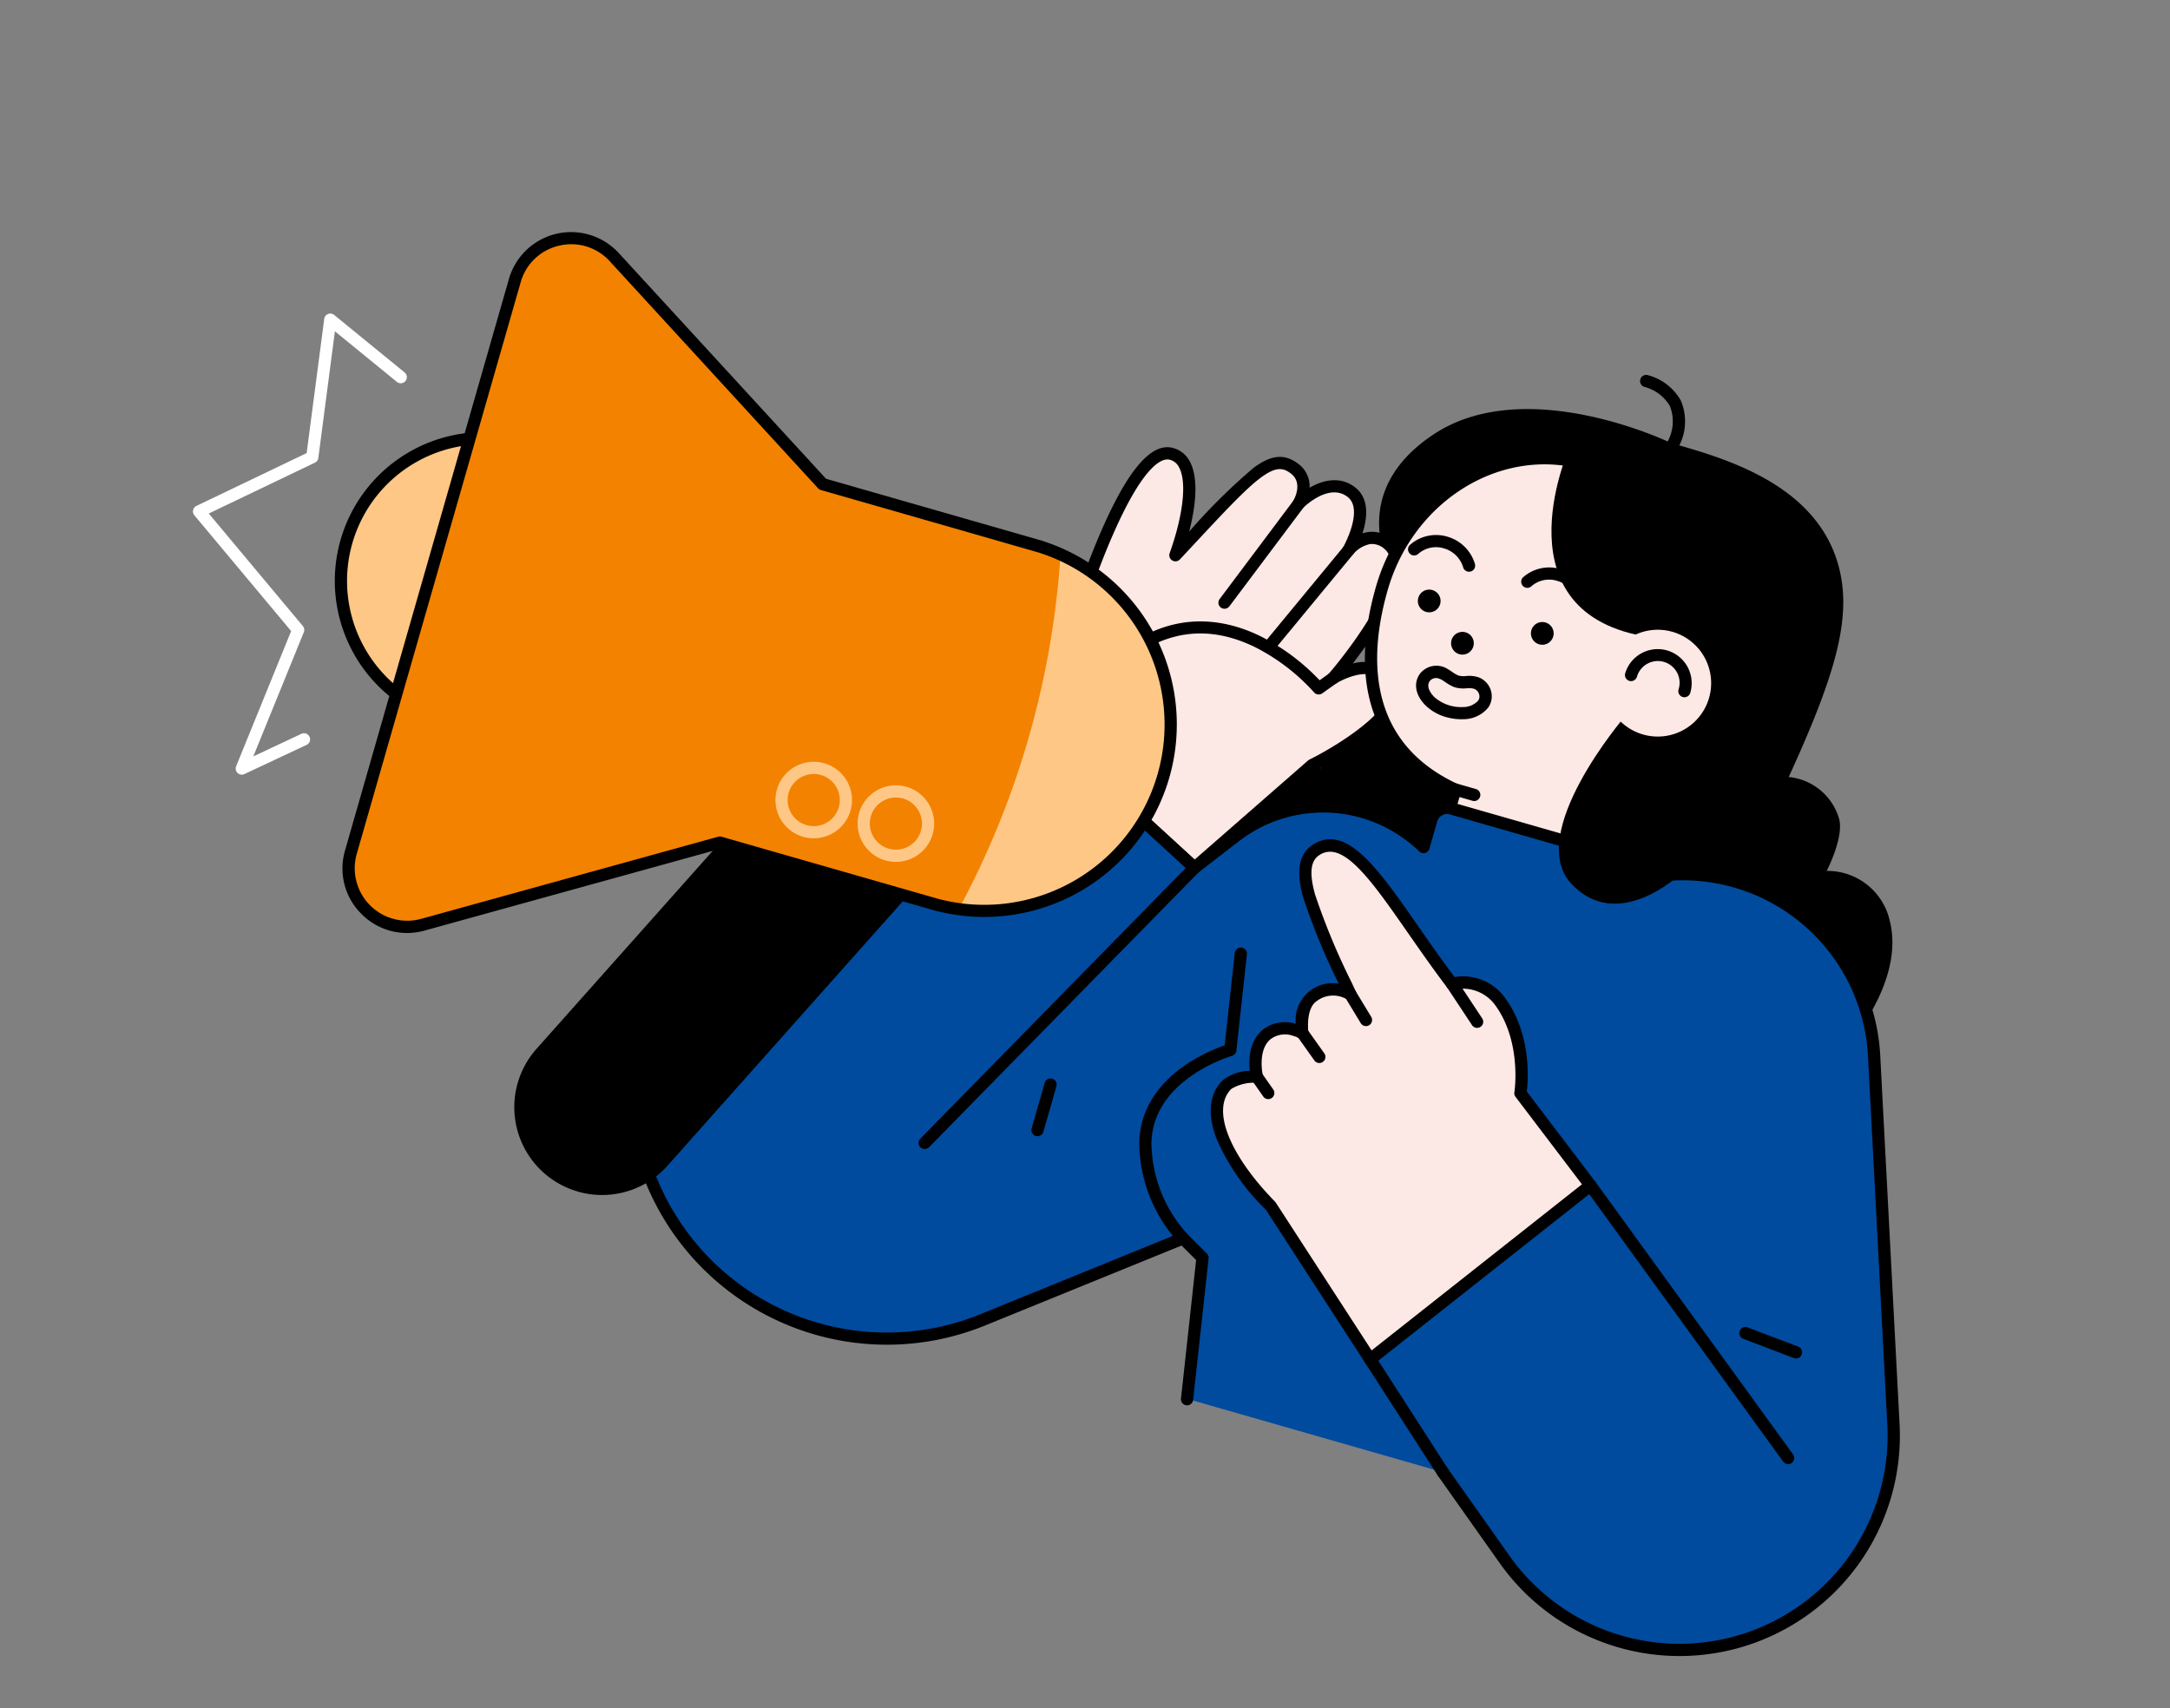 <svg xmlns="http://www.w3.org/2000/svg" xmlns:xlink="http://www.w3.org/1999/xlink" width="248.471" height="195.624" viewBox="0 0 248.471 195.624">
  <rect x="0" y="0" width="248.471" height="195.624" fill="#808080" stroke="none"/>
  <defs>
    <clipPath id="clip-path">
      <rect id="長方形_6389" data-name="長方形 6389" width="218.059" height="140.98" fill="none"/>
    </clipPath>
  </defs>
  <g id="グループ_3478" data-name="グループ 3478" transform="translate(38.859) rotate(16)">
    <g id="グループ_3477" data-name="グループ 3477" clip-path="url(#clip-path)">
      <path id="パス_16851" data-name="パス 16851" d="M291.645,56.814a7.309,7.309,0,0,0-8.406-3.309s.909-4.5-.384-6.29a6.68,6.68,0,0,0-6.761-2.848c1.84-12.191,1.959-18.982-.773-24.1-4.893-9.175-16.6-8.953-22.72-8.953,0,0-18.123-3.166-26.4,6.533-7.724,9.047-.686,15.981-.686,15.981l6.918,18.023c-2.563-.812-6.1-1.493-7.63.248a5.417,5.417,0,0,0-.5,6.1c-2.17-.417-4.848-.395-6.049,1.767-2.185,3.932,2,7.776,2,7.776l70.229,5.622s5.24-9.854,1.165-16.544" transform="translate(-92.042 -4.575)"/>
      <path id="パス_16852" data-name="パス 16852" d="M170.065,61.375s.246-21.871,5.339-22.131c2.957-.151,4.092,4.917,3.706,11.035,5.643-11.04,7.158-14.565,10.391-13.288,2.306.91,1.544,3.733,1.544,3.733s2.272-4.223,5.447-2.942c2.849,1.15,1.5,6.507,1.5,6.507s1.32-3.186,4.213-1.941c4.841,2.085-1.874,16.492-1.874,16.492s4.024-4.485,6.787-.932c2.447,3.146-6.35,11.155-6.35,11.155l-9.7,15.016L164.464,70.806Z" transform="translate(-69.562 -15.541)" fill="#fce8e5"/>
      <path id="パス_16853" data-name="パス 16853" d="M190.563,84.264a.692.692,0,0,1-.312-.074L163.639,70.917a.7.7,0,0,1-.289-.983l5.507-9.272c.018-1.016.14-5.953.762-10.859.99-7.792,2.7-11.644,5.238-11.773a3.033,3.033,0,0,1,2.357.948c1.308,1.324,2.057,4.075,2.148,7.749a68.27,68.27,0,0,1,5.078-9.055c1.543-2.016,2.98-2.567,4.807-1.847a3.17,3.17,0,0,1,1.983,2.272c1.215-1.262,3-2.292,5.013-1.478,1.952.788,2.309,3.035,2.252,4.835a3.426,3.426,0,0,1,3.481-.263,3.3,3.3,0,0,1,1.794,1.954c1.231,3.231-.845,9.44-2.231,12.936a5.159,5.159,0,0,1,2.671-.753,3.841,3.841,0,0,1,2.954,1.636c1.238,1.591.477,4.155-2.261,7.62A42.232,42.232,0,0,1,200.8,69l-9.649,14.941a.7.7,0,0,1-.588.32M164.936,70,190.316,82.66l9.358-14.491a.662.662,0,0,1,.117-.137c2.713-2.472,7.815-8.221,6.268-10.21a2.48,2.48,0,0,0-1.9-1.1c-1.869-.06-3.8,2.047-3.818,2.068a.7.7,0,0,1-1.154-.763c1.339-2.875,4.538-11.064,3.271-14.388a1.927,1.927,0,0,0-1.04-1.167,2.158,2.158,0,0,0-1.718-.1,3.422,3.422,0,0,0-1.573,1.665.7.7,0,0,1-1.323-.44c.012-.047,1.126-4.794-1.089-5.688-2.553-1.029-4.55,2.589-4.57,2.626a.7.7,0,0,1-1.29-.514c.023-.089.564-2.234-1.126-2.9-1.028-.407-1.879-.308-3.183,1.4s-2.877,4.785-5.242,9.43q-.517,1.014-1.086,2.13a.7.7,0,0,1-1.32-.362c.295-4.671-.35-8.409-1.682-9.758a1.629,1.629,0,0,0-1.291-.535c-.781.04-2.727,1.147-3.921,10.543-.686,5.4-.755,10.843-.755,10.9a.7.7,0,0,1-.1.349Z" transform="translate(-69.049 -15.025)"/>
      <path id="パス_16854" data-name="パス 16854" d="M212.137,63.162a.7.7,0,0,1-.641-.978l5.729-13.154a.7.7,0,1,1,1.282.559l-5.729,13.153a.7.7,0,0,1-.641.42" transform="translate(-89.43 -20.56)"/>
      <path id="パス_16855" data-name="パス 16855" d="M201.288,57.054a.711.711,0,0,1-.249-.046.7.7,0,0,1-.4-.9l5.037-13.223a.7.7,0,1,1,1.306.5L201.941,56.6a.7.7,0,0,1-.653.45" transform="translate(-84.841 -17.947)"/>
      <path id="パス_16856" data-name="パス 16856" d="M231.029,40.485c0-11.118,8.293-20.132,18.523-20.132s18.522,9.014,18.522,20.132c0,4.727-.044,15.631-2.553,19.067v13.94H245.468V60.314c-10.618-1.645-14.439-9.893-14.439-19.828" transform="translate(-97.716 -8.608)" fill="#fce8e5"/>
      <path id="パス_16857" data-name="パス 16857" d="M265.009,73.679H244.955a.7.7,0,0,1-.7-.7V60.393a16.011,16.011,0,0,1-11.088-7.016c-2.223-3.418-3.351-7.928-3.351-13.4,0-11.487,8.623-20.832,19.222-20.832s19.222,9.345,19.222,20.832c0,7.215-.294,15.878-2.553,19.285V72.979a.7.7,0,0,1-.7.7m-19.355-1.4H264.31V59.04a.7.7,0,0,1,.134-.413c2.418-3.31,2.418-14.859,2.418-18.653,0-10.716-8-19.434-17.824-19.434s-17.824,8.718-17.824,19.434c0,7.751,2.4,17.364,13.847,19.137a.7.7,0,0,1,.592.691Z" transform="translate(-97.203 -8.096)"/>
      <path id="パス_16858" data-name="パス 16858" d="M119.725,122.6l23.071-28.5,26.613,13.274,3.5-4.766a16.448,16.448,0,0,1,21.05-4.743V94.608a1.864,1.864,0,0,1,1.864-1.864h20.563a1.864,1.864,0,0,1,1.864,1.864v.26a21.94,21.94,0,0,1,31.884,11.746L263.906,146.6a24.532,24.532,0,0,1-38.549,27.122l-9.534-7.651H185.353L182.6,150.061l-2.76-1.525-19.483,15.3A29.127,29.127,0,0,1,119.725,122.6" transform="translate(-47.893 -38.841)" fill="#004b9e"/>
      <path id="パス_16859" data-name="パス 16859" d="M240.221,179.3q-1.08,0-2.166-.092a25.147,25.147,0,0,1-13.644-5.461l-9.534-7.65a.7.7,0,0,1,.875-1.091l9.534,7.65a23.833,23.833,0,0,0,37.45-26.348L248.965,106.32A21.237,21.237,0,0,0,218.1,94.947a.7.7,0,0,1-1.057-.6v-.26a1.166,1.166,0,0,0-1.165-1.164H195.316a1.166,1.166,0,0,0-1.165,1.164v3.265a.7.7,0,0,1-1.032.615,15.8,15.8,0,0,0-20.154,4.542l-3.5,4.766a.7.7,0,0,1-.875.212L142.477,94.462,119.76,122.52a28.428,28.428,0,0,0,39.655,40.244l19.483-15.3a.7.7,0,0,1,.77-.062l2.759,1.525a.7.7,0,0,1,.351.493l2.756,16.012a.7.7,0,1,1-1.377.237l-2.7-15.681L179.4,148.85l-19.119,15.013a29.826,29.826,0,0,1-41.6-42.223l23.071-28.5a.7.7,0,0,1,.855-.185l26.086,13.011,3.153-4.291a17.15,17.15,0,0,1,20.914-5.457V94.086a2.565,2.565,0,0,1,2.563-2.563h20.563a2.567,2.567,0,0,1,2.417,1.708,22.643,22.643,0,0,1,31.992,12.633l13.771,39.988A25.233,25.233,0,0,1,240.221,179.3" transform="translate(-47.384 -38.32)"/>
      <path id="パス_16860" data-name="パス 16860" d="M257.786,89.762h-2.248a.7.7,0,1,1,0-1.4h2.248a.7.7,0,0,1,0,1.4" transform="translate(-107.786 -37.374)"/>
      <path id="パス_16861" data-name="パス 16861" d="M289.063,31.215l-5.942-12.087c-2.474-1.875-18.993-5.592-18.993-5.592L258.94,16.7s-2.654,20.124,14.832,17.812c-2.823,3.032-.253,9.626-.253,9.626s-7.279,15.926-.574,19.981c6.686,4.044,11.7-4.485,11.7-4.485Z" transform="translate(-109.46 -5.725)"/>
      <path id="パス_16862" data-name="パス 16862" d="M222.668,166a.7.7,0,0,1-.384-.115,17.119,17.119,0,0,1-7.479-9.826c-.847-3.35.066-6.77,2.639-9.89a19.142,19.142,0,0,1,3.721-3.425l-1.8-10.451a.7.7,0,1,1,1.378-.237l1.876,10.9a.7.7,0,0,1-.321.713c-.079.049-7.919,5-6.138,12.048a15.753,15.753,0,0,0,6.893,9,.7.7,0,0,1-.385,1.282" transform="translate(-90.724 -55.61)"/>
      <path id="パス_16863" data-name="パス 16863" d="M173.658,157.765a.7.7,0,0,1-.614-1.032l21.011-38.8a.7.7,0,0,1,1.229.666l-21.011,38.8a.7.7,0,0,1-.615.366" transform="translate(-73.155 -49.726)"/>
      <path id="パス_16864" data-name="パス 16864" d="M194.471,173.619a.7.7,0,0,1-.7-.7V167.5a.7.7,0,0,1,1.4,0v5.418a.7.7,0,0,1-.7.7" transform="translate(-81.958 -70.551)"/>
      <path id="パス_16865" data-name="パス 16865" d="M238.5,54.083a1.3,1.3,0,1,0,1.3-1.3,1.3,1.3,0,0,0-1.3,1.3" transform="translate(-100.874 -22.324)"/>
      <path id="パス_16866" data-name="パス 16866" d="M261.844,54.083a1.3,1.3,0,1,0,1.3-1.3,1.3,1.3,0,0,0-1.3,1.3" transform="translate(-110.749 -22.324)"/>
      <path id="パス_16867" data-name="パス 16867" d="M249.747,60.33a1.3,1.3,0,1,1-1.3-1.3,1.3,1.3,0,0,1,1.3,1.3" transform="translate(-104.53 -24.966)"/>
      <path id="パス_16868" data-name="パス 16868" d="M247.122,72.3a5.561,5.561,0,0,1-2.572-.6c-1.512-.8-2.165-2.134-1.664-3.407a2.4,2.4,0,0,1,2.9-1.33c.2.05.39.111.572.171a3.7,3.7,0,0,0,.8.2,2.277,2.277,0,0,0,.855-.186,3.329,3.329,0,0,1,1.466-.248,2.337,2.337,0,0,1,2.055,1.9,2.267,2.267,0,0,1-.076,1.093,3.66,3.66,0,0,1-2.362,2.088,6.248,6.248,0,0,1-1.967.315M245.1,68.286a.924.924,0,0,0-.912.529c-.349.885.784,1.536,1.015,1.658a4.618,4.618,0,0,0,3.444.191,2.33,2.33,0,0,0,1.474-1.191.867.867,0,0,0,.028-.425.957.957,0,0,0-.83-.747,2.146,2.146,0,0,0-.863.182,3.4,3.4,0,0,1-1.421.255,4.864,4.864,0,0,1-1.115-.264c-.166-.054-.324-.106-.477-.144a1.433,1.433,0,0,0-.345-.042" transform="translate(-102.661 -28.29)"/>
      <path id="パス_16869" data-name="パス 16869" d="M290.474,53.818a6.115,6.115,0,1,1-6.027-6.2,6.114,6.114,0,0,1,6.027,6.2" transform="translate(-117.686 -20.139)" fill="#fce8e5"/>
      <path id="パス_16870" data-name="パス 16870" d="M289.181,56.1a.7.7,0,0,1-.7-.709,2.492,2.492,0,1,0-4.983-.072.7.7,0,1,1-1.4-.02,3.891,3.891,0,0,1,3.888-3.834,3.906,3.906,0,0,1,3.892,3.946.7.7,0,0,1-.7.689" transform="translate(-119.317 -21.77)"/>
      <path id="パス_16871" data-name="パス 16871" d="M241.113,44.98a.7.7,0,0,1-.592-.326,3.205,3.205,0,0,0-2.7-1.478,3.076,3.076,0,0,0-2.656,1.395.7.7,0,1,1-1.167-.769,4.513,4.513,0,0,1,3.792-2.025,4.619,4.619,0,0,1,3.918,2.13.7.7,0,0,1-.59,1.072" transform="translate(-98.921 -17.67)"/>
      <path id="パス_16872" data-name="パス 16872" d="M264.463,44.98a.7.7,0,0,1-.592-.326,3.205,3.205,0,0,0-2.7-1.478,3.077,3.077,0,0,0-2.656,1.395.7.7,0,1,1-1.168-.769,4.515,4.515,0,0,1,3.793-2.025,4.619,4.619,0,0,1,3.918,2.13.7.7,0,0,1-.59,1.072" transform="translate(-108.797 -17.67)"/>
      <path id="パス_16873" data-name="パス 16873" d="M228.3,136.584c.652-1.162,3.025-1.8,3.025-1.8s-1.641-2.916-.263-4.937c1.31-1.922,3.889-1.31,3.889-1.31s-1.268-2.856.039-4.414a3.8,3.8,0,0,1,4.035-1.359c-6.444-7.474-10.739-12.227-8.254-14.907,3.383-3.648,10.195,3.9,19.107,10.544a5.313,5.313,0,0,1,5.825.408c4.435,3.432,5.156,9.475,5.156,9.475l10.619,7.94-18.757,26.1-15.79-13.744c-6.539-3.724-10.587-8.508-8.631-11.994" transform="translate(-96.351 -45.216)" fill="#fce8e5"/>
      <path id="パス_16874" data-name="パス 16874" d="M252.2,162.5a.7.7,0,0,1-.459-.171l-15.738-13.7a25.455,25.455,0,0,1-7.652-6.238c-2.336-3.091-1.931-5.334-1.181-6.671a5.239,5.239,0,0,1,2.669-1.877c-.447-1.113-1.024-3.226.125-4.912a4.074,4.074,0,0,1,3.463-1.709,4.226,4.226,0,0,1,3.465-5.78,74.236,74.236,0,0,1-6.633-8.365c-1.076-1.751-2.3-4.3-.52-6.218,3.025-3.26,7.9.714,14.076,5.747,1.791,1.459,3.638,2.965,5.614,4.451a5.893,5.893,0,0,1,6.183.676c4.087,3.163,5.164,8.326,5.377,9.641l10.388,7.767a.7.7,0,0,1,.149.968l-18.757,26.1a.7.7,0,0,1-.487.286.634.634,0,0,1-.081,0M233.477,128.62a2.741,2.741,0,0,0-2.355,1.1c-1.1,1.617.279,4.175.294,4.2a.7.7,0,0,1-.427,1.018,5.07,5.07,0,0,0-2.6,1.467c-1.6,2.847,1.765,7.285,8.367,11.046a.7.7,0,0,1,.113.08l15.211,13.24,17.909-24.92-10.07-7.53a.7.7,0,0,1-.275-.477c-.007-.057-.748-5.8-4.889-9a4.582,4.582,0,0,0-5.036-.362.7.7,0,0,1-.778-.038c-2.132-1.589-4.1-3.2-6.009-4.749-5.607-4.57-10.035-8.18-12.168-5.88-.589.634-1.042,1.723.686,4.535a78.146,78.146,0,0,0,6.855,8.594l.729.846a.7.7,0,0,1-.759,1.117,3.1,3.1,0,0,0-3.268,1.148c-1,1.19.053,3.656.063,3.68a.7.7,0,0,1-.8.964,3.85,3.85,0,0,0-.795-.078" transform="translate(-95.837 -44.697)"/>
      <path id="パス_16875" data-name="パス 16875" d="M333.333,181.669a.7.7,0,0,1-.43-.149l-30.362-23.77a.7.7,0,1,1,.862-1.1l30.362,23.77a.7.7,0,0,1-.431,1.249" transform="translate(-127.849 -66.194)"/>
      <path id="パス_16876" data-name="パス 16876" d="M282.03,213.254a.7.7,0,0,1-.46-.173l-11.564-10.124a.7.7,0,1,1,.921-1.052l11.564,10.124a.7.7,0,0,1-.46,1.225" transform="translate(-114.1 -85.324)"/>
      <path id="パス_16877" data-name="パス 16877" d="M346.723,178.113c-.06,0-6.235-.526-6.235-.526a.7.7,0,0,1,.118-1.393l6.175.523a.7.7,0,0,1-.058,1.4" transform="translate(-143.742 -74.522)"/>
      <path id="パス_16878" data-name="パス 16878" d="M249.255,136.911a.7.7,0,0,1-.475-.186l-2.523-2.335a.7.7,0,1,1,.95-1.026l2.523,2.335a.7.7,0,0,1-.475,1.212" transform="translate(-104.062 -56.329)"/>
      <path id="パス_16879" data-name="パス 16879" d="M242.3,146.676a.7.7,0,0,1-.436-.153l-2.626-2.1a.7.7,0,0,1,.872-1.092l2.626,2.1a.7.7,0,0,1-.437,1.245" transform="translate(-101.076 -60.56)"/>
      <path id="パス_16880" data-name="パス 16880" d="M235.163,156.845a.7.7,0,0,1-.44-.156l-1.777-1.439a.7.7,0,1,1,.88-1.086L235.6,155.6a.7.7,0,0,1-.44,1.242" transform="translate(-98.417 -65.139)"/>
      <path id="パス_16881" data-name="パス 16881" d="M269.5,130.4a.7.7,0,0,1-.454-.167l-3.961-3.384a.7.7,0,1,1,.908-1.063l3.961,3.384a.7.7,0,0,1-.455,1.23" transform="translate(-112.017 -53.13)"/>
      <path id="パス_16882" data-name="パス 16882" d="M274.561,7.5a.717.717,0,0,1-.694-.793A4.8,4.8,0,0,0,273,2.7a4.8,4.8,0,0,0-3.362-1.3.7.7,0,0,1-.061-1.4,6.141,6.141,0,0,1,4.448,1.745A6.092,6.092,0,0,1,275.253,6.9a.7.7,0,0,1-.692.6" transform="translate(-113.74 0)"/>
      <path id="パス_16883" data-name="パス 16883" d="M184.579,78.39A.7.7,0,0,1,184,77.3c4.6-6.811,10.834-7.3,15.25-6.515a24.451,24.451,0,0,1,7.889,2.984L208,72.685a.7.7,0,0,1,1.094.871l-1.252,1.57a.7.7,0,0,1-.937.144,23.192,23.192,0,0,0-7.942-3.117c-5.811-1.022-10.457.973-13.806,5.929a.7.7,0,0,1-.58.308" transform="translate(-77.774 -29.82)"/>
      <path id="パス_16884" data-name="パス 16884" d="M13.52,113.873a.7.7,0,0,1-.695-.774l1.787-16.616L.307,86.794a.7.7,0,0,1-.072-1.1L10.7,76.4l-2.3-15.329a.7.7,0,0,1,.967-.746l9.6,4.12a.7.7,0,0,1-.551,1.285l-8.45-3.626,2.174,14.462a.7.7,0,0,1-.227.627L1.835,86.141l13.908,9.42a.7.7,0,0,1,.3.653l-1.64,15.258,4.606-4.023a.7.7,0,0,1,.92,1.053l-5.952,5.2a.7.7,0,0,1-.46.173" transform="translate(0 -25.492)" fill="#fff"/>
      <path id="パス_16885" data-name="パス 16885" d="M30.976,90.946A16.346,16.346,0,1,0,47.322,74.6,16.347,16.347,0,0,0,30.976,90.946" transform="translate(-13.102 -31.553)" fill="#ffc785"/>
      <path id="パス_16886" data-name="パス 16886" d="M46.81,107.48A17.046,17.046,0,1,1,63.855,90.434,17.065,17.065,0,0,1,46.81,107.48m0-32.693A15.647,15.647,0,1,0,62.458,90.434,15.665,15.665,0,0,0,46.81,74.787" transform="translate(-12.589 -31.041)"/>
      <path id="パス_16887" data-name="パス 16887" d="M103.3,170.439a10.051,10.051,0,0,1-9.059-14.4l20.461-42.583a4.955,4.955,0,0,1,6.612-2.321l9.185,4.414a4.955,4.955,0,0,1,2.32,6.612l-20.461,42.584a10.051,10.051,0,0,1-9.059,5.7" transform="translate(-39.437 -46.797)"/>
      <path id="パス_16888" data-name="パス 16888" d="M135.839,73.052A21.347,21.347,0,0,0,115.16,51.716c0-.012-26.029-.012-26.029-.012L59.022,33.289a6.708,6.708,0,0,0-10.207,5.723v68.082a6.708,6.708,0,0,0,10.207,5.722L89.131,94.4H115.16a21.366,21.366,0,0,0,20.679-21.348" transform="translate(-20.647 -13.659)" fill="#f38201"/>
      <path id="パス_16889" data-name="パス 16889" d="M186.2,87.438a21.351,21.351,0,0,0-18.321-21.132,99.225,99.225,0,0,1,0,42.265A21.351,21.351,0,0,0,186.2,87.438" transform="translate(-71.004 -28.045)" fill="#ffc785"/>
      <path id="パス_16890" data-name="パス 16890" d="M147.993,127.847a4.383,4.383,0,1,1,4.383-4.383,4.389,4.389,0,0,1-4.383,4.383m0-7.368a2.985,2.985,0,1,0,2.985,2.985,2.988,2.988,0,0,0-2.985-2.985" transform="translate(-60.741 -50.366)" fill="#ffc785"/>
      <path id="パス_16891" data-name="パス 16891" d="M131.033,127.847a4.383,4.383,0,1,1,4.383-4.383,4.389,4.389,0,0,1-4.383,4.383m0-7.368a2.985,2.985,0,1,0,2.985,2.985,2.988,2.988,0,0,0-2.985-2.985" transform="translate(-53.568 -50.366)" fill="#ffc785"/>
      <path id="パス_16892" data-name="パス 16892" d="M55.014,114a7.393,7.393,0,0,1-3.626-.96,7.318,7.318,0,0,1-3.785-6.461V38.5a7.406,7.406,0,0,1,11.271-6.318L88.816,50.49h25.832a.716.716,0,0,1,.15.016,22.046,22.046,0,0,1,0,44.062.684.684,0,0,1-.147.016H88.816L58.875,112.9a7.381,7.381,0,0,1-3.861,1.1m0-81.523a6,6,0,0,0-2.941.778A5.938,5.938,0,0,0,49,38.5v68.082a6.009,6.009,0,0,0,9.144,5.126L88.254,93.289a.7.7,0,0,1,.365-.1h25.9a20.652,20.652,0,0,0,.1-41.287c-.105-.011-26.007-.011-26.007-.011a.7.7,0,0,1-.365-.1L58.146,33.37a5.992,5.992,0,0,0-3.132-.894" transform="translate(-20.135 -13.144)"/>
    </g>
  </g>
</svg>
